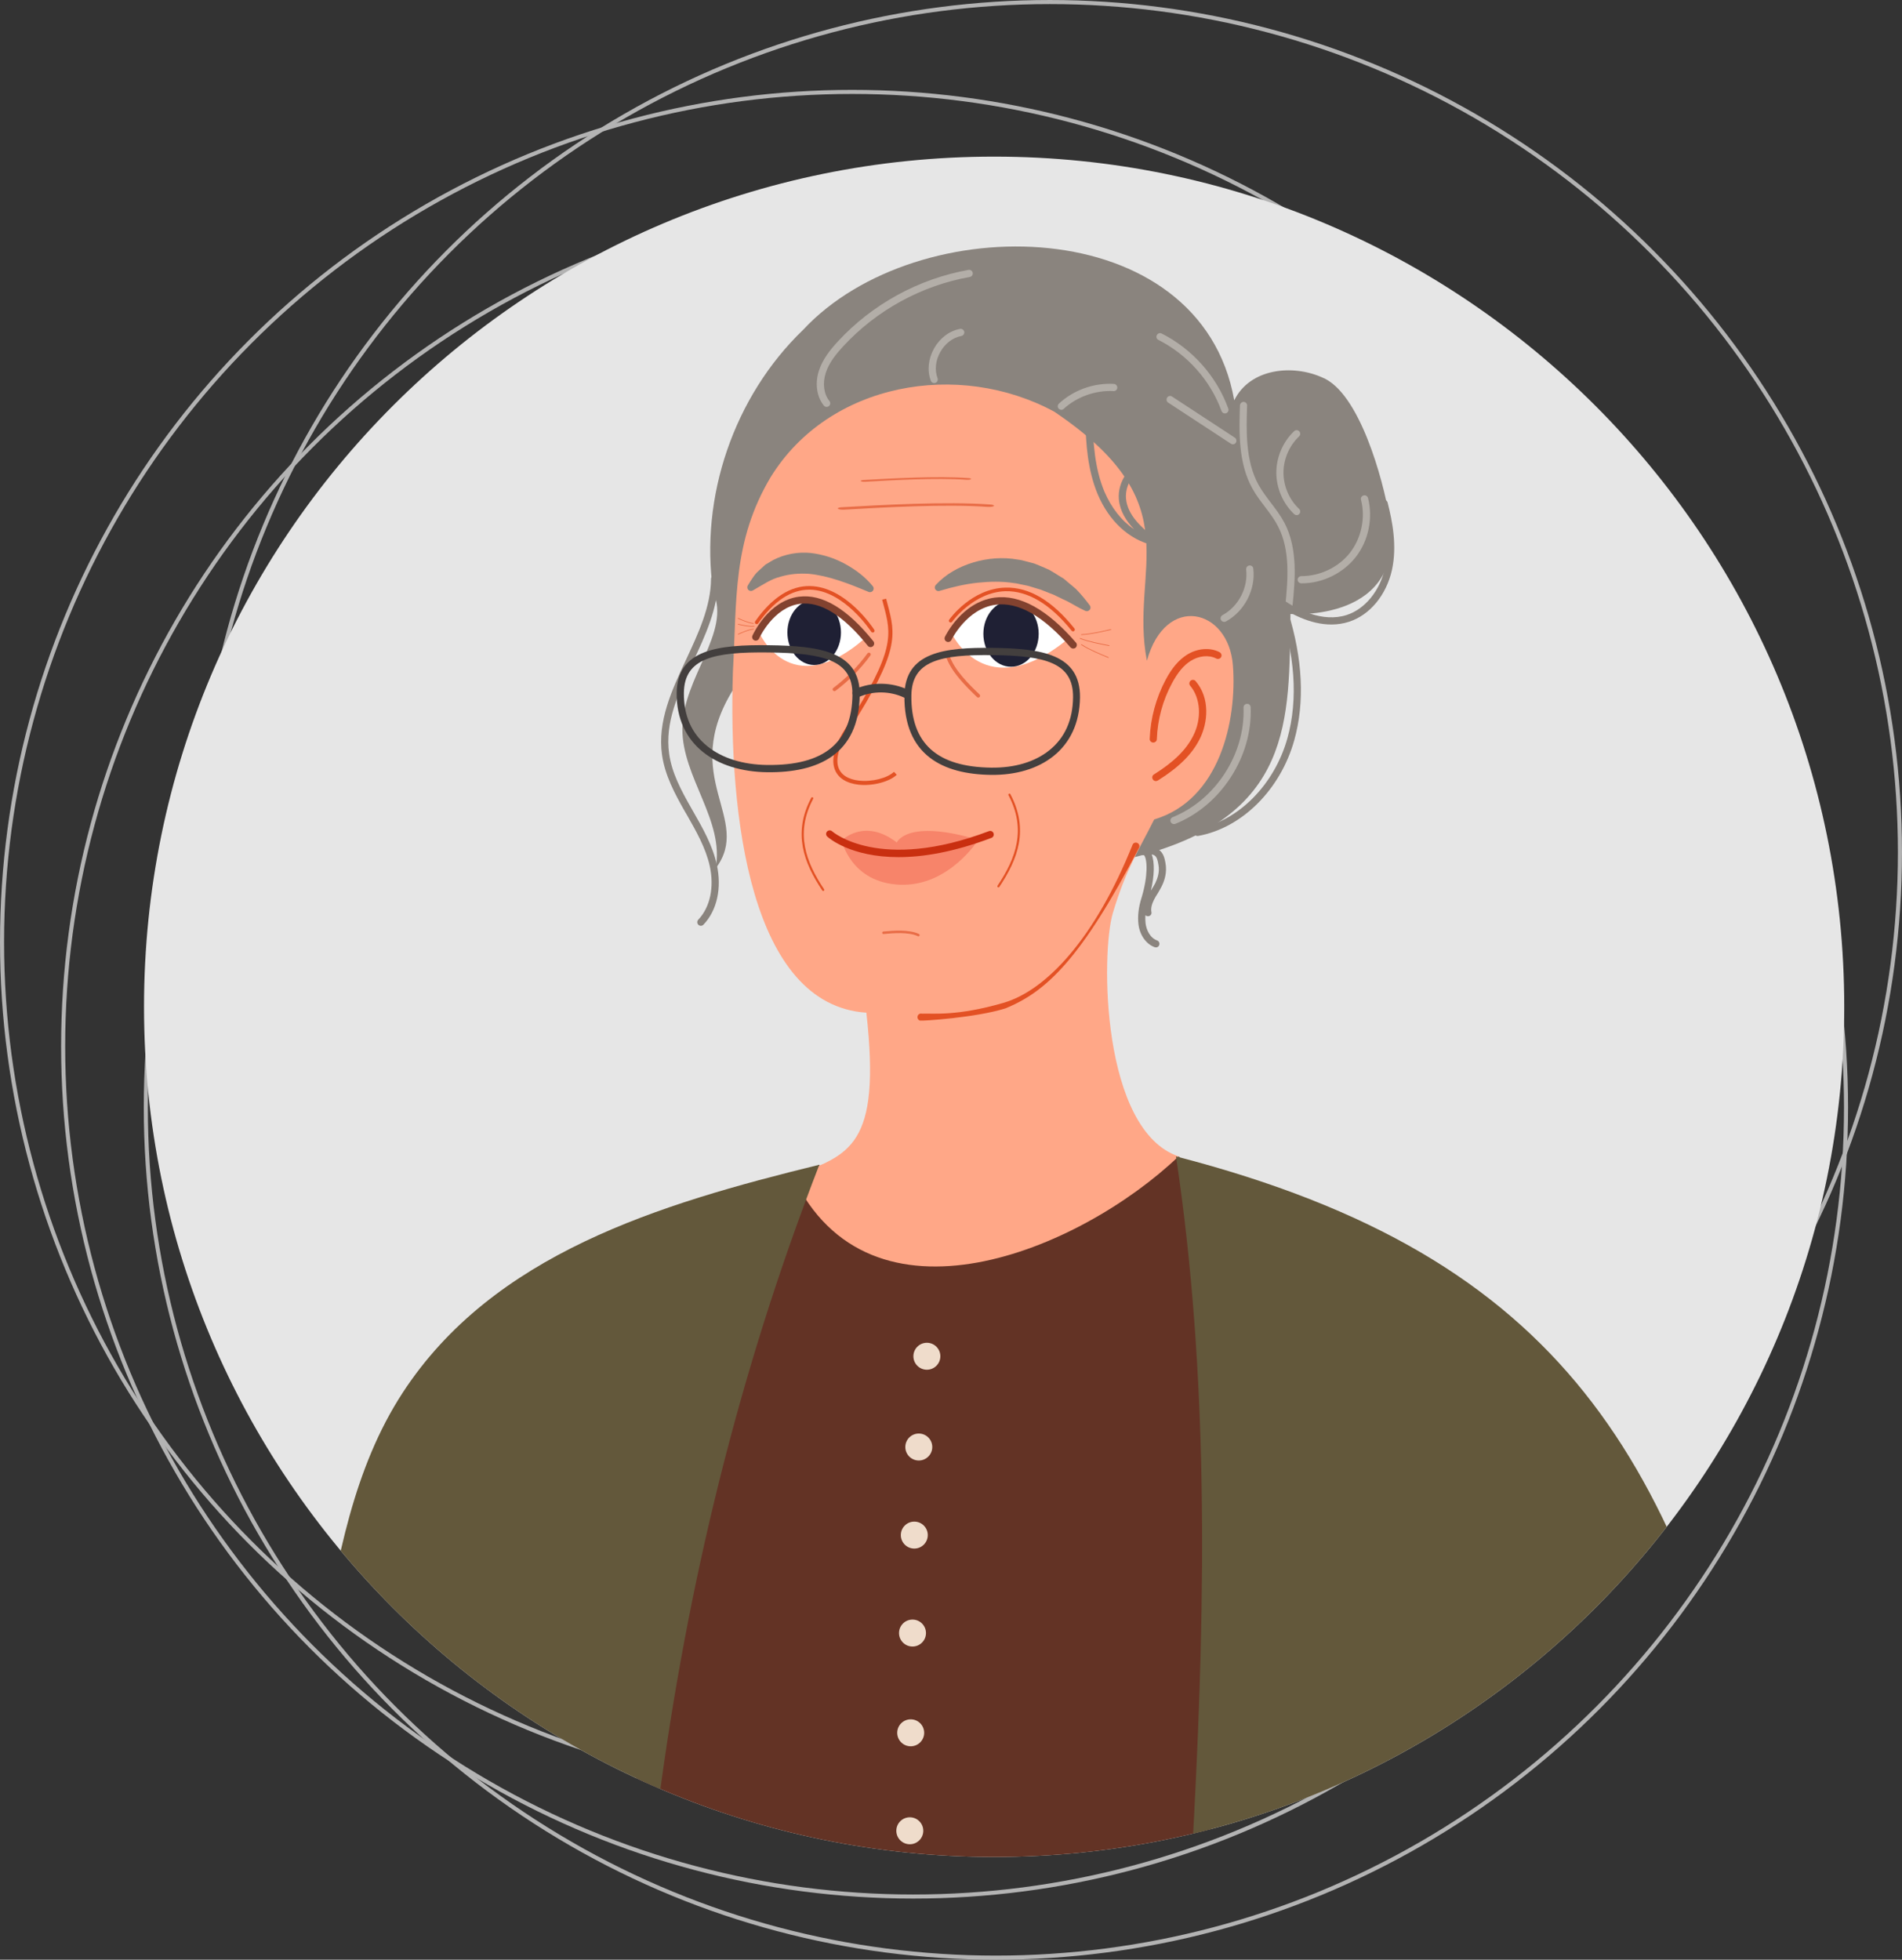 <?xml version="1.0" encoding="UTF-8"?> <!-- Creator: CorelDRAW 2019 (64-Bit) --> <svg xmlns="http://www.w3.org/2000/svg" xmlns:xlink="http://www.w3.org/1999/xlink" xmlns:xodm="http://www.corel.com/coreldraw/odm/2003" xml:space="preserve" width="93.334mm" height="96.156mm" style="shape-rendering:geometricPrecision; text-rendering:geometricPrecision; image-rendering:optimizeQuality; fill-rule:evenodd; clip-rule:evenodd" viewBox="0 0 1779.4 1833.2"><rect x="0" y="0" width="1779.4" height="1833.2" fill="#333333" stroke="none"/> <defs> <style type="text/css"> <![CDATA[ .str2 {stroke:black;stroke-width:3.81;stroke-miterlimit:22.926} .str0 {stroke:#B3B3B3;stroke-width:3.81;stroke-miterlimit:22.926} .str1 {stroke:#E35124;stroke-width:2.02;stroke-linecap:round;stroke-miterlimit:22.926} .fil0 {fill:none} .fil22 {fill:#63583B} .fil1 {fill:#E6E6E6} .fil20 {fill:#EFDCCB} .fil21 {fill:#433F3E;fill-rule:nonzero} .fil13 {fill:#1F2034;fill-rule:nonzero} .fil7 {fill:#452A22;fill-rule:nonzero} .fil6 {fill:#473324;fill-rule:nonzero} .fil2 {fill:#633325;fill-rule:nonzero} .fil17 {fill:#63583B;fill-rule:nonzero} .fil19 {fill:#80422F;fill-rule:nonzero} .fil14 {fill:#82422F;fill-rule:nonzero} .fil8 {fill:#8A847E;fill-rule:nonzero} .fil4 {fill:#8F6D54;fill-rule:nonzero} .fil16 {fill:#B3AEA8;fill-rule:nonzero} .fil5 {fill:#C2A58A;fill-rule:nonzero} .fil18 {fill:#C46E4F;fill-rule:nonzero} .fil11 {fill:#C92F10;fill-rule:nonzero} .fil9 {fill:#E35124;fill-rule:nonzero} .fil15 {fill:#E86C46;fill-rule:nonzero} .fil10 {fill:#F7846A;fill-rule:nonzero} .fil3 {fill:#FFA787;fill-rule:nonzero} .fil12 {fill:white;fill-rule:nonzero} ]]> </style> <clipPath id="id0"> <path d="M930.05 146.51c439.24,0 795.31,356.07 795.31,795.31 0,439.24 -356.07,795.31 -795.31,795.31 -439.24,0 -795.31,-356.07 -795.31,-795.31 0,-439.24 356.07,-795.31 795.31,-795.31z"></path> </clipPath> </defs> <g id="Слой_x0020_1">  <g id="_967134417456"> <circle class="fil0 str0" cx="797.22" cy="881.29" r="795.31"></circle> <circle class="fil0 str0" cx="982.17" cy="797.22" r="795.31"></circle> <circle class="fil0 str0" cx="854.39" cy="978.81" r="795.31"></circle> <circle class="fil0 str0" cx="931.73" cy="1035.98" r="795.31"></circle> </g> <path class="fil1" d="M930.05 146.51c439.24,0 795.31,356.07 795.31,795.31 0,439.24 -356.07,795.31 -795.31,795.31 -439.24,0 -795.31,-356.07 -795.31,-795.31 0,-439.24 356.07,-795.31 795.31,-795.31z"></path> <g style="clip-path:url(#id0)"> <g id="_967134411184"> <path id="1" class="fil2" d="M478.59 5565.85c-233.79,146.02 -42.98,215.96 110.97,111.05 36.79,-25.03 71.95,-81.59 109.02,-106.07 121.87,-51.85 160.75,-80.97 78.76,-208.16l-298.76 203.18z"></path> <path class="fil3" d="M607.45 5202.8c20.65,131.09 -31.54,271.31 -131.15,366.81 70.41,27.52 157.18,5.72 206.28,-51.85 38.81,-45.6 53.4,-107.54 92.48,-150.72 -20.65,-53.74 -26.09,-113.26 -10.16,-162.09 -41.16,-2.62 -82.51,-1.96 -157.44,-2.15z"></path> <path class="fil2" d="M1241.84 5564.44c-23.89,294.25 287.18,219.73 162.03,-39.28l-162.03 39.28z"></path> <path class="fil3" d="M1211.51 5207.5c24.88,119.24 34.16,241.79 28.72,361.91 14.98,10.42 26.49,25.15 39.49,38.07 12.87,12.99 28.6,24.76 46.67,26.64 25.38,2.69 49.39,-15 61.52,-37.4 12.13,-22.33 14.61,-48.56 15.97,-71.56 -50.5,-91.2 -71.92,-198.14 -57.81,-302.79 -38.37,-11.5 -79.47,-13.93 -134.55,-14.87z"></path> <path class="fil4" d="M318.78 3634.22c-5.17,267.31 -10.29,535.99 27.11,800.78 11.43,80.98 26.84,161.95 25.69,243.81 -0.87,59.79 -10.56,119.24 -11.64,179.04 -2.08,115.87 28.25,230.88 38.47,341.19 150.32,16.61 302.93,11.7 469.65,3.43 -7.8,-267.88 3.84,-535.9 15.47,-803.65 5.84,-135.52 11.76,-271 20.31,-403.86 67.26,209.69 34.16,437.22 59.84,656 21.91,188.53 88.01,376.11 93.83,562.27 86.03,-10.42 172.8,5.19 259.45,9.28 86.53,4.1 178.99,-5.38 229,-47.95 -39.74,-481.02 -51.37,-964.33 -41.22,-1448.13 19.43,-471.89 -13.12,-945.89 -80.58,-1408.73 -307.48,-23.38 -616.23,-31.02 -924.6,-22.88l-180.79 1339.4z"></path> <path class="fil5" d="M501.15 5207.22c6.74,-149.09 -12.43,-300.68 -31.18,-448.93 -18.96,-149.45 -38.47,-303.99 -31.81,-455.2 2.49,-56.83 8.75,-114.4 14.8,-170.06 9.01,-82.14 18.28,-167.08 15.46,-250.86 -3.37,-98.97 -23.53,-197.93 -43.12,-293.63 -9.27,-45.21 -18.83,-91.97 -26.49,-138.19 -12.52,-75.41 -20.4,-151.05 -24.61,-226.78l4.98 -36.89c3.53,87.72 11.8,175.32 26.29,262.58 7.6,46.11 17.14,92.8 26.43,137.96 19.57,95.97 39.88,195.21 43.25,294.75 2.82,84.25 -6.46,169.44 -15.47,251.82 -6.05,55.53 -12.38,113.03 -14.87,169.66 -6.59,150.6 12.91,304.81 31.81,453.98 18.81,148.62 38.01,300.53 31.24,450.14l-6.72 -0.33zm198.68 1.86c-5.12,-86.66 -22.24,-174.12 -39.04,-260.05 -17.08,-87.23 -34.77,-177.49 -39.96,-266 -7.8,-132.63 12.52,-266.4 32.22,-395.8 18.16,-119.59 36.92,-243.25 33.5,-365.59 -3.17,-110.36 -24.49,-220.99 -45.07,-327.99 -20.51,-106.47 -41.69,-216.58 -45.06,-326.63 -4.17,-134.2 18.08,-269.11 39.61,-399.58 7.33,-44.55 14.93,-90.63 21.39,-135.97 18.19,-128.24 32.17,-287.88 -5.22,-439.39l6.91 -0.06c37.18,152.14 23.17,311.97 4.97,440.4 -6.46,45.42 -14.06,91.53 -21.39,136.13 -21.53,130.15 -43.72,264.73 -39.55,398.27 3.37,109.53 24.49,219.36 44.93,325.57 20.65,107.26 42.02,218.18 45.2,329.08 3.49,122.93 -15.34,246.93 -33.56,366.78 -19.64,129.07 -39.88,262.51 -32.16,394.41 5.12,88.1 22.74,178.09 39.82,265.12 16.87,86.26 34.05,174.05 39.18,261.15l-6.72 0.17zm171.73 -2916.44c26.02,194.99 2.74,395.29 -19.91,590.04 -15.93,136.45 -32.34,277.53 -31.81,415.63 0.41,99.3 12.51,248.87 23.14,380.85 4.64,57.41 9.02,111.64 11.91,155.47 11.64,176.36 -4.17,310.71 -19.43,440.61 -42.65,362.87 -14.34,574.62 30.11,762.2 0.02,7.96 0.05,15.92 0.1,23.89 -85.72,-371.32 -61.96,-573.74 -36.94,-786.83 15.27,-129.64 31.02,-263.69 19.51,-439.44 -2.88,-43.78 -7.25,-97.99 -11.9,-155.38 -10.71,-132.09 -22.8,-281.81 -23.21,-381.36 -0.53,-138.5 15.94,-279.79 31.81,-416.43 22.67,-194.66 45.94,-394.86 19.82,-589.37l6.81 0.1zm204.44 2918.73c-6.98,-143.67 1.72,-288.67 10.24,-430.49 12.63,-211.78 25.87,-430.84 -13.74,-641.38 -9.53,-50.89 -22.41,-102.21 -34.78,-151.85 -24.14,-96.87 -49.14,-197.04 -51.12,-298.45 -1.61,-85.69 13.37,-171.56 27.85,-254.58 7.8,-45.29 15.97,-92.13 21.41,-138.39 17.83,-153.53 6.56,-312.84 -4.33,-466.89 -12.5,-177.07 -25.29,-358.83 6.54,-532.72l6.79 0.23c-31.96,173.42 -19.12,355.07 -6.64,532.03 10.89,154.35 22.16,313.97 4.21,468.13 -5.32,46.44 -13.49,93.37 -21.42,138.76 -14.36,82.71 -29.21,168.26 -27.6,253.29 1.86,100.65 26.74,200.43 50.88,296.95 12.5,49.74 25.25,101.16 34.91,152.23 39.74,211.39 26.49,430.85 13.74,643.04 -8.49,141.57 -17.2,286.3 -10.23,429.59 -2.23,0.15 -4.46,0.31 -6.7,0.49zm145.75 -2906.79l30.24 1608.71c1.36,67.69 8.05,125.97 14.48,182.3 12.63,109.65 25.62,222.97 0.87,413.78 -26.98,208.76 4.33,423.05 34.66,630.27 3.98,27.27 8.04,54.93 11.99,82.72 -2.28,-0.11 -4.56,-0.24 -6.85,-0.37 -3.88,-27.35 -7.87,-54.56 -11.83,-81.41 -30.33,-207.69 -61.77,-422.44 -34.66,-632.09 24.63,-189.99 11.64,-302.92 -0.87,-412.13 -6.44,-56.5 -13.24,-114.92 -14.48,-182.93l-30.2 -1609.2 6.65 0.35zm236.97 2908.75c-13.7,-72.42 -14.2,-155.38 -1.74,-250.65 8.67,-66.25 6.31,-148.51 3.96,-228 -1.98,-69.48 -3.96,-135.05 0.87,-191.55 18.94,-225.31 23.15,-376.91 -6.56,-579.85 -28.84,-197.54 -46.79,-427.05 38.87,-631.53l6.19 2.61c-84.92,202.96 -67.09,431.32 -38.37,627.94 29.71,203.58 25.5,355.51 6.56,581.36 -4.83,56.16 -2.85,121.53 -0.87,190.81 2.35,79.76 4.7,162.28 -3.96,229.08 -12.35,94.42 -11.85,176.6 1.67,248.25 -2.19,0.53 -4.4,1.03 -6.62,1.52z"></path> <path class="fil6" d="M909.03 3997.16c-1.61,0 -3.03,-1.18 -3.29,-2.83 -51.32,-321.41 -61.47,-636.52 -30.27,-936.58l-88.78 -226.11c-0.68,-1.72 0.2,-3.66 1.88,-4.36 1.74,-0.67 3.7,0.19 4.37,1.91l89.11 226.86c0.2,0.51 0.27,1.05 0.2,1.58 -31.27,299.72 -21.18,614.51 30.13,935.63 0.27,1.84 -1,3.57 -2.82,3.86 -0.2,0.02 -0.33,0.04 -0.53,0.04z"></path> <path class="fil6" d="M881.72 3106.77c-1.41,0 -2.76,-0.93 -3.16,-2.38 -19.24,-63.39 -52.73,-123 -96.85,-172.39 -1.21,-1.39 -1.15,-3.5 0.26,-4.74 1.41,-1.24 3.5,-1.11 4.78,0.26 44.74,50.12 78.69,110.61 98.2,174.92 0.53,1.77 -0.47,3.65 -2.23,4.2 -0.33,0.09 -0.67,0.14 -1,0.14z"></path> <path class="fil6" d="M828.39 2647.25c-1.89,0 -3.37,-1.46 -3.37,-3.29l-6.19 -302.25c-0.06,-1.86 1.41,-3.39 3.29,-3.43 1.55,0 3.37,1.44 3.43,3.29l6.19 302.25c0,1.85 -1.49,3.39 -3.29,3.43 -0.06,0 -0.06,0 -0.06,0z"></path> <path class="fil6" d="M379.12 4361.95c-0.14,0 -0.27,0 -0.41,0 -1.82,-0.2 -3.16,-1.88 -2.96,-3.69 18.43,-171.31 23.41,-345.36 14.79,-517.44 -0.06,-1.87 1.35,-3.44 3.17,-3.53 2.02,-0.2 3.43,1.34 3.57,3.18 8.6,172.42 3.63,346.87 -14.81,518.51 -0.2,1.68 -1.67,2.96 -3.35,2.96z"></path> <path class="fil6" d="M797.99 4869c-0.14,0 -0.27,-0.06 -0.41,-0.06 -1.88,-0.2 -3.17,-1.88 -2.96,-3.76l41.43 -329.63c0.27,-1.88 1.94,-3.17 3.76,-2.96 1.88,0.27 3.16,1.94 2.96,3.76l-41.43 329.69c-0.26,1.68 -1.69,2.96 -3.36,2.96z"></path> <path class="fil6" d="M976.94 4497.82l-0.12 0c-1.86,0 -3.34,-1.55 -3.34,-3.43l3.84 -487.55c0,-1.84 1.36,-3.59 3.34,-3.33 1.86,0.01 3.34,1.53 3.34,3.39l-3.71 487.55c0,1.88 -1.61,3.37 -3.34,3.37z"></path> <path class="fil6" d="M1460.44 4924.36c-1.73,0 -3.22,-1.28 -3.47,-3.03 -11.76,-126.63 -8.17,-254.56 10.89,-380.33 0.25,-1.82 1.98,-3.09 3.84,-2.82 1.86,0.26 3.09,2.02 2.85,3.82 -18.94,125.23 -22.65,252.62 -10.89,378.73 0.25,1.81 -1.11,3.43 -2.97,3.63 -0.12,0 -0.25,0 -0.25,0z"></path> <path class="fil2" d="M766.51 1089.57c-16.75,9.21 -52.33,70.19 -61.75,96.91 -124.56,367.66 -145.88,703.31 -112.72,1104.45 25.68,27.44 62.55,42.26 99.67,47.99 37.2,5.73 74.99,3.18 112.52,0.59 94.63,-6.49 189.28,-12.99 285.34,-32.89 48.05,-410.31 65.17,-824.52 13.74,-1224.87 -83.31,51.09 -312.4,103.35 -336.81,7.81z"></path> <path class="fil7" d="M661.46 2148.51c-2.29,0 -4.58,-0.52 -6.72,-1.58 -6.13,-3.03 -9.36,-9.58 -8.01,-16.28 27.37,-136.55 101.02,-260.36 207.35,-348.61 1.41,-1.19 3.57,-1 4.7,0.43 1.21,1.42 1.02,3.55 -0.39,4.73 -105.19,87.28 -178.03,209.72 -205.06,344.77 -0.95,4.52 1.67,7.58 4.37,8.91 2.75,1.36 6.8,1.56 9.82,-1.92 52.19,-59.59 262.57,-277.37 339.13,-253.91 14.48,4.46 23.27,17.21 25.75,37.9 0.37,1.84 -0.99,3.53 -2.85,3.75 -1.86,0.19 -3.59,-1.06 -3.71,-2.92 -2.35,-18.07 -9.16,-28.65 -21.17,-32.3 -28.35,-8.7 -84.55,21.09 -162.36,86.18 -67.66,56.52 -133.7,124.6 -169.76,165.72 -2.88,3.34 -6.92,5.11 -11.09,5.11z"></path> <path class="fil7" d="M975.33 2323.2c-0.12,0 -0.25,0 -0.37,-0.01 -10.4,-0.85 -21.91,-2.25 -34.04,-3.74 -28.85,-3.5 -61.55,-7.5 -86.56,-4.6 -1.82,0.23 -3.5,-1.12 -3.7,-2.96 -0.2,-1.85 1.08,-3.5 2.96,-3.71 25.82,-3 58.91,1.05 88.05,4.59 12.13,1.49 23.64,2.87 33.92,3.71 1.86,0.16 3.22,1.79 3.09,3.64 -0.12,1.76 -1.61,3.08 -3.34,3.08z"></path> <path class="fil8" d="M686.2 644.6c-51.72,83.12 18.63,121.36 -16.75,167.82 8.75,-44.54 -31.4,-85.44 -31.07,-130.83 0.34,-48.02 45.88,-90.09 28.85,-127.92 -12.85,-88.83 19.51,-183.03 84.21,-245.22 106.8,-114.61 371.8,-110.83 403.24,66.01 14.73,-29.87 54.46,-33.93 82.44,-21.32 34.54,14.06 56.69,94.57 62.88,131.28 16.71,98.32 -92.72,89.95 -92.72,89.95 -1.49,98.58 3.84,190.68 -148.17,228.03l-372.93 -157.8z"></path> <path class="fil3" d="M986.47 385.2c-89.68,-48.6 -210.88,-27.41 -265.48,61.13 -35.86,60.15 -31.55,115.19 -35.32,181.94 -4.37,135.8 16.71,311.93 124.85,319.05 14.05,125.48 -15.83,133 -68.89,152.67 72.03,152.4 268.6,69.78 360.95,-18.22 -72.29,-24.67 -72.79,-190.11 -61.4,-227.91 12.63,-41.9 23.64,-57.26 38.62,-87.31 61.27,-18.15 77.61,-92.47 73.65,-144.12 -4.08,-53.43 -63.13,-67.4 -80.46,-4.37 -16.83,-86.65 43.08,-145.35 -86.53,-232.85z"></path> <path class="fil9" d="M940.46 943.35c-27.45,8.65 -78.01,11.84 -79.71,11.38 -1.78,-0.49 -2.79,-2.35 -2.29,-4.14 0.43,-1.77 2.35,-2.83 4.13,-2.35 10.65,-0.42 32.71,2.5 76.16,-10.11 40.23,-11.67 85.84,-60.63 120.89,-148.12 0.79,-1.62 2.91,-2.29 4.49,-1.41 1.7,0.85 2.33,2.87 1.43,4.53 -53.99,103.82 -86.77,134.7 -125.09,150.22z"></path> <path class="fil9" d="M1078.93 694.63c-0.12,0 -0.12,0 -0.12,0 -1.86,-0.07 -3.34,-1.63 -3.22,-3.48 0.74,-19.25 5.94,-38.39 14.98,-55.35 5.82,-10.94 12.13,-18.29 19.56,-23.1 9.78,-6.29 21.91,-7.32 30.82,-2.61 1.61,0.85 2.35,2.9 1.49,4.53 -0.87,1.66 -2.97,2.28 -4.58,1.41 -6.81,-3.59 -16.34,-2.67 -24.14,2.34 -6.44,4.15 -11.88,10.71 -17.21,20.61 -8.67,16.07 -13.62,34.19 -14.23,52.41 0,1.81 -1.49,3.23 -3.34,3.23z"></path> <path class="fil9" d="M1081.29 730.66c-1.11,0 -2.1,-0.54 -2.72,-1.57 -1.12,-1.57 -0.62,-3.65 0.99,-4.64 18.44,-11.52 30.08,-22.96 36.64,-35.96 8.29,-16.09 7.06,-35.41 -2.72,-46.99 -1.24,-1.41 -0.99,-3.54 0.37,-4.73 1.49,-1.2 3.59,-1.03 4.71,0.39 13.62,15.92 11.64,38.78 3.71,54.39 -7.18,14.14 -19.56,26.4 -39.12,38.61 -0.62,0.35 -1.24,0.51 -1.86,0.51z"></path> <path class="fil9" d="M-1184.1 745.37c-0.87,0 -1.74,-0.35 -2.41,-1.04l-12.11 -12.72c-1.28,-1.35 -1.21,-3.48 0.14,-4.75 1.34,-1.27 3.49,-1.24 4.77,0.12l12.12 12.73c1.27,1.34 1.2,3.48 -0.14,4.75 -0.68,0.62 -1.49,0.92 -2.36,0.92z"></path> <path class="fil10" d="M787.5 786.26c0,0 20.92,-21.7 51.52,1.86 0,0 8.94,-22.59 76.2,-2.47 0,0 -27.5,43.84 -73.38,41.96 -45.94,-1.88 -54.34,-41.34 -54.34,-41.34z"></path> <path class="fil11" d="M840.7 801.81c-45.07,0 -65.52,-18.07 -66.72,-19.21 -1.41,-1.25 -1.49,-3.38 -0.27,-4.74 1.28,-1.37 3.43,-1.46 4.78,-0.22 0.4,0.4 44.32,38.64 146.69,-0.14 1.75,-0.66 3.7,0.22 4.31,1.96 0.67,1.73 -0.2,3.68 -1.96,4.33 -35.58,13.48 -64.29,18.02 -86.82,18.02z"></path> <path class="fil12" d="M889.99 591.94c0,0 31.28,69.5 109.23,5.71 0,0 -28.6,-37.46 -59.52,-35.55 -30.95,1.9 -49.71,29.85 -49.71,29.85z"></path> <path class="fil13" d="M919.99 592.88c0,-17.04 11.56,-30.86 25.87,-30.86 14.36,0 25.87,13.81 25.87,30.86 0,17.03 -11.51,30.85 -25.87,30.85 -14.31,0 -25.87,-13.81 -25.87,-30.85z"></path> <path class="fil14" d="M1004.05 606.7c-0.87,0 -1.86,-0.4 -2.6,-1.16 -25.25,-29.26 -48.77,-42.67 -70.03,-39.82 -26.97,3.59 -41.22,32.64 -41.36,32.94 -0.8,1.68 -2.83,2.38 -4.44,1.57 -1.68,-0.8 -2.41,-2.81 -1.61,-4.48 0.67,-1.33 16,-32.63 46.54,-36.7 23.61,-3.14 49.23,11.02 76.09,42.1 1.24,1.4 0.99,3.53 -0.37,4.74 -0.62,0.56 -1.49,0.82 -2.23,0.82z"></path> <path class="fil12" d="M709.75 590.75c0,0 28.72,68.53 100.28,5.62 0,0 -26.23,-36.94 -54.61,-35.06 -28.45,1.87 -45.66,29.44 -45.66,29.44z"></path> <path class="fil13" d="M736.64 591.67c0,-16.81 11.17,-30.43 25.03,-30.43 13.85,0 25.08,13.62 25.08,30.43 0,16.8 -11.23,30.41 -25.08,30.41 -13.86,0 -25.03,-13.62 -25.03,-30.41z"></path> <path class="fil14" d="M814.47 605.35c-1.01,0 -1.96,-0.43 -2.63,-1.26 -22.94,-28.52 -44.25,-41.72 -63.49,-39.23 -24.89,3.22 -38.07,32.15 -38.2,32.44 -0.82,1.7 -2.76,2.46 -4.44,1.7 -1.75,-0.74 -2.49,-2.74 -1.75,-4.43 0.61,-1.34 14.93,-32.69 43.51,-36.38 21.72,-2.82 45.13,11.21 69.62,41.69 1.14,1.45 0.94,3.57 -0.54,4.73 -0.61,0.5 -1.34,0.74 -2.08,0.74z"></path> <path class="fil8" d="M875.47 547.18c9.48,-10.27 21.72,-17.01 35.04,-21.04 13.24,-3.98 27.7,-5.16 41.54,-2.7 3.47,0.31 6.93,1.5 10.27,2.3l5.08 1.35c1.73,0.57 3.22,1.29 4.83,1.93 3.22,1.31 6.44,2.65 9.53,4.14 3.09,1.72 5.94,3.58 8.79,5.36l4.46 2.71c1.36,1.03 2.6,2.17 3.84,3.24 2.6,2.2 5.32,4.32 7.8,6.57 4.71,4.78 8.91,9.97 12.87,15.25 1.11,1.51 0.87,3.64 -0.74,4.77 -0.99,0.77 -2.35,0.87 -3.47,0.37l-0.37 -0.19c-5.94,-2.71 -11.14,-6.01 -16.59,-8.85 -2.85,-1.24 -5.57,-2.62 -8.17,-3.91 -1.36,-0.67 -2.85,-1.27 -4.09,-2l-4.21 -1.62c-2.72,-1.09 -5.45,-2.09 -8.17,-3.24l-8.29 -2.49c-2.72,-0.97 -5.45,-1.58 -8.29,-2.08 -2.85,-0.43 -5.57,-1.41 -8.42,-1.57 -11.24,-1.83 -22.6,-1.52 -34.16,-0.37 -11.51,1.24 -23.41,3.98 -35.18,7.54l-0.41 0.12c-1.81,0.54 -3.76,-0.47 -4.31,-2.29 -0.33,-1.19 0,-2.44 0.82,-3.29z"></path> <path class="fil8" d="M812.31 553.58c-18.83,-7.93 -37.46,-15.09 -55.63,-16.8 -9.07,-0.59 -17.75,0.14 -26.35,2.64 -8.89,2.14 -16.55,7.53 -25.64,12.71l-0.47 0.25c-1.61,0.94 -3.69,0.37 -4.64,-1.26 -0.59,-1.08 -0.59,-2.38 0,-3.39 1.42,-2.39 2.9,-4.75 4.52,-7.08 1.61,-2.38 3.29,-4.68 5.51,-6.57l6.46 -5.88c2.49,-1.56 5.11,-3.02 7.66,-4.52 10.63,-5.39 23.07,-7.61 34.77,-6.38 11.64,1.34 22.6,4.99 32.36,10.36 9.82,5.4 18.56,11.98 25.69,20.7 1.21,1.46 1.01,3.63 -0.47,4.83 -1,0.83 -2.35,0.98 -3.49,0.51l-0.27 -0.11z"></path> <path class="fil9" d="M1003.8 590.62c-0.37,0 -0.87,-0.22 -1.24,-0.63 -20.18,-25.1 -41.1,-37.41 -61.89,-36.94 -29.82,0.84 -49.74,28.27 -49.93,28.55 -0.53,0.75 -1.61,0.93 -2.35,0.39 -0.74,-0.54 -0.94,-1.6 -0.34,-2.35 0.8,-1.19 21.04,-29.06 52.5,-29.94 22.28,-0.62 43.82,12.22 64.61,38.19 0.62,0.72 0.5,1.77 -0.25,2.36 -0.37,0.25 -0.62,0.37 -1.11,0.37z"></path> <path class="fil9" d="M816.49 591.73c-0.54,0 -1.08,-0.27 -1.41,-0.77 -0.27,-0.38 -25.29,-38.71 -57.24,-39.35 -0.27,0 -0.53,0 -0.8,0 -16.95,0 -33.03,10.61 -47.76,31.55 -0.53,0.77 -1.55,0.94 -2.35,0.41 -0.74,-0.53 -0.94,-1.57 -0.41,-2.34 15.67,-22.26 33.16,-33.42 51.38,-32.99 33.77,0.69 58.98,39.25 60,40.9 0.53,0.78 0.26,1.82 -0.47,2.33 -0.27,0.17 -0.61,0.26 -0.94,0.26z"></path> <path class="fil15" d="M780.64 646.57c-0.55,0 -1.01,-0.24 -1.35,-0.68 -0.61,-0.73 -0.47,-1.8 0.34,-2.35 12.18,-9.16 22.94,-20.04 31.95,-32.33 0.54,-0.75 1.61,-0.9 2.35,-0.36 0.74,0.56 0.94,1.6 0.35,2.35 -9.22,12.55 -20.19,23.67 -32.63,33.03 -0.33,0.22 -0.67,0.35 -1,0.35z"></path> <path class="fil15" d="M915.22 652.57c-0.41,0 -0.8,-0.16 -1.15,-0.47 -9.41,-9.06 -25.15,-24.25 -29.25,-38.83 -0.27,-0.89 0.27,-1.82 1.14,-2.08 0.94,-0.25 1.82,0.28 2.09,1.16 3.83,13.72 19.16,28.5 28.38,37.32 0.67,0.66 0.67,1.71 0,2.38 -0.33,0.35 -0.74,0.52 -1.21,0.52z"></path> <path class="fil16" d="M1205.82 570.09c0,0 -0.25,0 -0.37,-0.01 -1.73,-0.18 -3.09,-1.82 -2.97,-3.68 2.23,-23 5.08,-51.64 -7.06,-74.47 -3.22,-6.21 -7.43,-11.77 -11.88,-17.65 -4.09,-5.41 -8.42,-11 -11.76,-17.12 -13.62,-24.21 -12.5,-54.02 -11.76,-77.97 0.12,-1.86 1.73,-3.28 3.47,-3.24 1.86,0.06 3.34,1.61 3.22,3.47 -0.74,23.12 -1.73,51.89 10.89,74.47 3.22,5.71 7.3,11.1 11.27,16.33 4.46,5.84 9.04,11.88 12.63,18.58 13,24.62 10.03,54.38 7.67,78.27 -0.12,1.75 -1.61,3.03 -3.34,3.03z"></path> <path class="fil16" d="M1217.95 545.67c-0.12,0 -0.37,0 -0.5,0 -1.98,-0.02 -3.47,-1.55 -3.47,-3.4 0,-1.86 1.61,-3.29 3.47,-3.33 17.33,0.07 34.91,-8.22 45.55,-21.92 10.65,-13.69 14.61,-32.66 10.27,-49.49 -0.5,-1.79 0.62,-3.64 2.48,-4.1 1.73,-0.48 3.59,0.62 4.08,2.41 4.83,18.82 0.5,40.01 -11.51,55.32 -11.88,15.15 -31.07,24.51 -50.38,24.51z"></path> <path class="fil16" d="M1213.12 481.86c-0.87,0 -1.73,-0.3 -2.35,-0.9 -10.52,-9.89 -16.71,-24.41 -16.71,-38.83 0,-14.43 6.19,-28.94 16.71,-38.82 1.36,-1.26 3.47,-1.21 4.7,0.15 1.36,1.36 1.24,3.49 -0.12,4.77 -9.16,8.62 -14.61,21.3 -14.61,33.91 0,12.61 5.45,25.29 14.61,33.93 1.36,1.26 1.49,3.39 0.12,4.75 -0.62,0.71 -1.49,1.05 -2.35,1.05z"></path> <path class="fil16" d="M1145.28 581.77c-1.11,0 -2.35,-0.63 -2.97,-1.75 -0.87,-1.65 -0.25,-3.69 1.36,-4.58 15.1,-8.17 24.14,-25.75 22.16,-42.76 -0.12,-1.83 1.12,-3.5 2.97,-3.71 1.86,-0.25 3.59,1.1 3.71,2.95 2.35,19.66 -8.29,39.98 -25.62,49.44 -0.5,0.27 -1.11,0.41 -1.61,0.41z"></path> <path class="fil16" d="M1098.37 770.91c-1.36,0 -2.6,-0.79 -3.22,-2.12 -0.62,-1.71 0.25,-3.68 1.98,-4.37 40.11,-16.15 67.96,-59.27 66.23,-102.51 -0.12,-1.86 1.36,-3.43 3.22,-3.5 1.86,-0.18 3.47,1.36 3.47,3.22 1.86,46 -27.73,91.85 -70.44,109.03 -0.49,0.16 -0.87,0.25 -1.24,0.25z"></path> <path class="fil16" d="M1146.03 386.74c-1.49,0 -2.72,-0.84 -3.22,-2.22 -10.4,-28.61 -31.94,-52.86 -59.05,-66.53 -1.73,-0.84 -2.35,-2.86 -1.49,-4.52 0.87,-1.67 2.85,-2.33 4.46,-1.5 28.72,14.45 51.49,40.06 62.39,70.26 0.62,1.76 -0.25,3.68 -1.98,4.31 -0.37,0.14 -0.87,0.2 -1.11,0.2z"></path> <path class="fil16" d="M1153.45 415.63c-0.74,0 -1.24,-0.17 -1.86,-0.54l-58.8 -38.52c-1.49,-1.02 -1.86,-3.09 -0.87,-4.66 0.99,-1.56 3.09,-1.98 4.58,-0.96l58.8 38.52c1.49,1.01 1.86,3.11 0.87,4.65 -0.62,0.99 -1.61,1.51 -2.72,1.51z"></path> <path class="fil16" d="M773.37 380.65c-1.02,0 -1.94,-0.42 -2.63,-1.25 -6.72,-8.28 -8.47,-20.83 -4.57,-32.73 3.57,-10.96 10.89,-19.84 17.55,-27.11 32.21,-34.93 75.66,-58.76 122.4,-67.09 1.82,-0.33 3.57,0.88 3.91,2.71 0.33,1.83 -0.88,3.58 -2.7,3.9 -45.33,8.08 -87.43,31.18 -118.64,65.05 -6.19,6.72 -12.99,14.9 -16.14,24.62 -3.17,9.77 -1.88,19.89 3.43,26.43 1.14,1.45 0.94,3.57 -0.54,4.73 -0.59,0.51 -1.34,0.74 -2.08,0.74z"></path> <path class="fil16" d="M873.99 358.38c-1.41,0 -2.69,-0.83 -3.16,-2.19 -3.57,-9.49 -2.43,-20.51 3.02,-30.23 5.45,-9.73 14.33,-16.4 24.29,-18.29 1.75,-0.35 3.57,0.84 3.96,2.67 0.35,1.82 -0.87,3.58 -2.69,3.94 -8,1.52 -15.2,6.98 -19.71,14.98 -4.51,8 -5.45,16.96 -2.55,24.58 0.59,1.74 -0.27,3.68 -2.02,4.33 -0.41,0.14 -0.82,0.21 -1.15,0.21z"></path> <path class="fil16" d="M992.9 383.36c-0.87,0 -1.73,-0.36 -2.47,-1.09 -1.24,-1.36 -1.12,-3.49 0.25,-4.75 13.86,-12.76 32.68,-19.43 51.37,-18.4 1.86,0.11 3.22,1.7 3.22,3.55 -0.12,1.86 -1.49,3.32 -3.59,3.17 -16.71,-0.9 -34.16,5.26 -46.54,16.62 -0.5,0.59 -1.36,0.89 -2.23,0.89z"></path> <path class="fil8" d="M655.66 866.04c-0.79,0 -1.67,-0.31 -2.28,-0.93 -1.35,-1.28 -1.41,-3.42 -0.14,-4.75 11.1,-11.65 15.13,-30.43 10.76,-50.22 -3.76,-17.05 -12.84,-32.82 -21.51,-48.07l-1.49 -2.51c-9.88,-17.32 -18.96,-34.42 -21.65,-53.46 -4.44,-31.41 9.27,-60.79 22.59,-89.21 11.3,-24.26 23.07,-49.35 23.27,-75.42 0,-1.86 1.55,-3.34 3.37,-3.34l0.06 0c1.82,0.02 3.31,1.53 3.31,3.39 -0.21,27.54 -12.24,53.3 -23.95,78.23 -13.44,28.79 -26.16,55.99 -21.98,85.41 2.48,17.85 11.29,34.34 20.85,51.06l1.41 2.51c9.01,15.68 18.29,31.9 22.27,49.95 4.9,21.98 0.26,43.04 -12.45,56.32 -0.67,0.69 -1.55,1.04 -2.43,1.04z"></path> <path class="fil8" d="M1077.45 799.27c2.85,7.16 2.6,19.77 -0.74,33.95 0.25,-0.36 0.37,-0.72 0.62,-1.08 1.24,-1.96 2.35,-3.9 3.47,-5.95 1.98,-4.16 4.33,-10.52 2.97,-17.22 -0.62,-3.83 -1.36,-7.16 -3.59,-8.7 -0.74,-0.47 -1.61,-0.82 -2.72,-1zm3.96 87c-0.37,0 -0.74,-0.06 -1.11,-0.2 -8.05,-2.87 -13.99,-11.29 -15.23,-21.45 -0.87,-7.56 0,-15.77 2.97,-25.09 6.19,-20.49 5.32,-36.17 2.23,-39.61 -1.73,0.37 -3.84,-0.97 -4.21,-2.79 -0.37,-1.82 0.62,-3.74 2.47,-4.09 6.69,-1.34 11.76,-0.79 15.35,1.65 4.7,3.12 5.69,8.52 6.44,12.44 1.73,9.12 -0.99,17 -3.59,22.1 -1.11,2.2 -2.35,4.32 -3.59,6.44 -1.24,1.93 -2.48,3.86 -3.47,5.89 -2.23,4.41 -3.09,8.29 -2.48,11.56 0.5,1.83 -0.74,3.59 -2.6,3.94 -1.11,0.21 -2.23,-0.17 -2.97,-0.95 -0.25,2.69 -0.12,5.25 0.12,7.71 0.74,5.82 3.96,13.47 10.77,15.92 1.73,0.62 2.6,2.55 1.98,4.3 -0.37,1.39 -1.73,2.24 -3.09,2.24z"></path> <path class="fil8" d="M1120.28 782.03c-1.61,0 -2.97,-1.14 -3.34,-2.76 -0.25,-1.83 0.87,-3.58 2.72,-3.91 38.5,-6.88 72.54,-40.97 84.79,-84.82 10.15,-36.52 7.18,-78.7 -8.79,-125.38 -0.5,-1.37 0,-2.88 1.11,-3.77 1.12,-0.88 2.72,-0.9 3.96,-0.09 12.25,8.41 36.27,21.43 59.29,13.96 16.96,-5.51 30.95,-22.58 35.53,-43.49 4.83,-21.27 0.37,-43.26 -3.96,-60.05 -0.37,-1.79 0.62,-3.64 2.35,-4.1 1.86,-0.46 3.71,0.62 4.21,2.43 4.46,17.5 9.03,40.5 4.08,63.17 -5.32,23.56 -20.67,42.11 -40.23,48.44 -21.29,6.88 -42.83,-1.51 -57.07,-9.78 13.86,44.48 15.84,84.98 5.94,120.48 -12.87,46.26 -49.02,82.29 -89.99,89.62 -0.25,0.04 -0.37,0.05 -0.62,0.05z"></path> <path class="fil8" d="M1079.43 510.11c-0.25,0 -0.5,-0.02 -0.74,-0.09 -22.28,-5.08 -41.1,-22.47 -51.74,-47.69 -9.53,-22.75 -11.14,-47.84 -11.51,-69.38 0,-1.86 1.49,-3.39 3.34,-3.43 1.73,-0.06 3.47,1.46 3.47,3.32 0.37,20.91 1.86,45.2 10.89,66.89 6.56,15.36 16.22,27.55 27.85,35.37 -7.55,-7.93 -13.25,-17.11 -14.24,-27.94 -1.49,-16.7 10.4,-33.69 26.61,-37.9 1.73,-0.49 3.71,0.61 4.08,2.41 0.5,1.8 -0.62,3.63 -2.35,4.1 -13.25,3.4 -22.9,17.21 -21.66,30.77 1.49,15.39 14.36,27.13 28.1,37.53 1.24,0.95 1.61,2.66 0.99,4.1 -0.62,1.2 -1.73,1.94 -3.09,1.94z"></path> <path class="fil3" d="M344.01 2675.92l-140.37 -27.83c-8.34,80.68 -62.47,155.03 -53.4,235.64 15.07,60.75 40.16,143.48 98.81,175.91 11.5,6.34 25.55,-1.98 25.9,-15.08 1.34,-49.82 -8.28,-95.53 -6.73,-144.61 1.21,-36.52 41.16,-16.96 35.18,59.28l40.63 -283.32z"></path> <path class="fil9" d="M252.8 3054.31c-1.47,0 -2.82,-0.92 -3.23,-2.36 -18.69,-60.22 -27.91,-122.75 -27.31,-185.83 0,-1.87 1.55,-3.11 3.43,-3.33 1.82,0.01 3.3,1.53 3.3,3.39 -0.61,62.38 8.47,124.21 26.96,183.77 0.61,1.77 -0.39,3.66 -2.22,4.21 -0.33,0.11 -0.67,0.15 -0.94,0.15z"></path> <path class="fil9" d="M213.25 3024.59c-1.41,0 -2.75,-0.9 -3.23,-2.33 -16.54,-51.02 -24.47,-104.1 -23.53,-157.74 0,-1.87 1.82,-3.27 3.37,-3.32 1.88,0.04 3.35,1.57 3.35,3.43 -0.94,52.89 6.86,105.23 23.21,155.55 0.59,1.77 -0.41,3.68 -2.15,4.25 -0.35,0.11 -0.68,0.16 -1.02,0.16z"></path> <path class="fil9" d="M170.88 2934.64c-1.41,0 -2.76,-0.93 -3.23,-2.38 -6.31,-20.73 -9.01,-42.23 -7.93,-63.93 0.07,-1.84 1.76,-3.42 3.57,-3.19 1.82,0.09 3.23,1.67 3.17,3.52 -1.02,20.92 1.55,41.67 7.66,61.64 0.53,1.77 -0.47,3.65 -2.22,4.2 -0.35,0.1 -0.68,0.15 -1.02,0.15z"></path> <path class="fil17" d="M766.51 1089.57c-150.46,36.89 -305.08,83.51 -389.75,213.21 -46.07,70.6 -61.27,156.32 -75.47,239.41 -44.72,261.63 -89.31,523.64 -112.38,788.06 -11.17,127.58 -17.22,155.1 -7.87,282.84 5.6,75.26 30.95,87.14 112.46,114.46 -5.04,167.65 -13.46,513.54 -18.49,681.19 -1.68,57.68 -2.9,118.05 22.73,169.8 25.56,51.73 87.23,90.54 141.31,70.37 33.02,-12.3 56.02,-43.67 66.72,-77.22 10.62,-33.55 10.7,-69.44 9.95,-104.65 -4.17,-196.62 -30.81,-393.96 -7.66,-589.28 23.2,-196.14 96.3,-388.34 87.02,-581.44 -21.32,-407.14 20.39,-818.02 171.44,-1206.75z"></path> <path class="fil17" d="M1100.23 1081.76c364.8,94.34 470.01,284.3 550.47,630.33 26.36,84.37 54.59,151.12 84.17,234.44 29.58,83.33 62.76,247.21 23.02,322.25 -45.31,85.33 -113.39,168.24 -203.38,210.19 5.57,269.99 35.4,539.47 89.13,804.12 34.04,144.72 62.76,342.75 -81.95,435.07 -112.4,59.88 -286.31,24.61 -388.44,-47.66 -53.72,-49.38 -65.48,-128.46 -71.8,-201.09 -27.6,-384.38 -24.88,-770.23 -13.49,-1153.35 0.37,-411.3 73.41,-825.48 12.25,-1234.3z"></path> <path class="fil4" d="M295.18 2734.06c-1.88,0 -3.37,-1.5 -3.37,-3.35 0,-112.01 16.35,-212.18 32.22,-309.06 13.18,-80.7 25.62,-156.92 26.77,-231.55 0.93,-59.35 4.3,-117.66 7.52,-174.04 2.28,-41.08 4.78,-83.59 6.25,-126.57 1.08,-30.17 4.04,-61.2 6.86,-91.2 8.14,-85.39 16.49,-173.67 -17.55,-251.7 -0.74,-1.71 0,-3.69 1.76,-4.43 1.67,-0.73 3.63,0.04 4.37,1.73 34.77,79.63 26.29,168.81 18.16,255.04 -2.9,29.92 -5.79,60.84 -6.86,90.81 -1.55,43.05 -3.97,85.58 -6.33,126.72 -3.16,56.32 -6.52,114.55 -7.48,173.77 -1.14,75.11 -13.64,151.59 -26.9,232.53 -15.73,96.6 -32.07,196.5 -32.07,307.97 0,1.86 -1.49,3.35 -3.37,3.35z"></path> <path class="fil4" d="M198.66 2273.22c-0.33,0 -0.67,-0.04 -1,-0.16 -1.76,-0.58 -2.76,-2.48 -2.15,-4.25 21.32,-65.12 40.69,-131.78 57.5,-198.13 0.41,-1.79 2.22,-2.88 4.03,-2.44 1.82,0.47 2.9,2.29 2.49,4.1 -16.88,66.5 -36.24,133.31 -57.63,198.56 -0.47,1.42 -1.82,2.31 -3.23,2.31z"></path> <path class="fil4" d="M1407.22 1808.88c0,0 -0.12,0 -0.12,0 -1.86,-0.06 -3.34,-1.62 -3.22,-3.48l6.44 -205.95c0.12,-1.84 1.49,-3.39 3.47,-3.25 1.86,0.06 3.34,1.61 3.34,3.47l-6.56 205.95c-0.12,1.83 -1.49,3.27 -3.34,3.27z"></path> <path class="fil4" d="M1540.53 2215.24c-0.74,0 -1.61,-0.29 -2.23,-0.85 -20.05,-17.78 -40.48,-35.02 -60.16,-51.69 -15.35,-13.01 -31.32,-26.45 -46.91,-40.1 -2.48,-2.1 -2.97,-5.5 -1.36,-8.24 1.73,-2.76 4.95,-3.87 7.92,-2.71 22.78,8.75 45.8,17.22 68.2,25.4 27.73,10.19 56.57,20.73 84.92,31.94 15.84,6.28 30.33,7.56 38.75,3.47 4.33,-2.13 7.18,-5.61 8.67,-10.66 3.09,-10.32 -2.6,-21.95 -13.12,-27.02 -56.32,-27.31 -119.45,-38.71 -182.21,-32.95 -4.46,0.41 -8.91,-1 -12.38,-3.99 -3.47,-3 -5.57,-7.34 -5.82,-11.93 -2.1,-38.67 -5.08,-77.81 -8.29,-119.24 -3.47,-46.57 -7.18,-94.72 -9.41,-141.82 -2.23,-47.26 14.36,-93.44 30.2,-138.11 3.09,-8.39 6.07,-16.75 8.91,-25.08 0.5,-1.76 2.48,-2.69 4.21,-2.09 1.73,0.61 2.72,2.51 2.1,4.27 -2.85,8.35 -5.82,16.74 -8.79,25.18 -15.72,44.04 -32.06,89.58 -29.95,135.52 2.23,47 5.94,95.09 9.53,141.6 3.09,41.49 6.19,80.67 8.17,119.42 0.12,2.82 1.36,5.37 3.47,7.2 2.1,1.77 4.7,2.65 7.43,2.38 64.12,-5.85 128.37,5.76 185.8,33.6 13.37,6.49 20.55,21.53 16.59,34.98 -1.98,6.86 -6.19,11.83 -12.13,14.79 -14.61,7.09 -35.77,0.09 -44.19,-3.25 -28.35,-11.18 -57.07,-21.69 -84.79,-31.87 -22.28,-8.18 -45.43,-16.66 -68.21,-25.44 15.84,13.21 31.69,26.65 47.04,39.65 19.81,16.69 40.23,33.95 60.28,51.79 1.49,1.22 1.61,3.35 0.25,4.74 -0.5,0.75 -1.49,1.14 -2.48,1.14z"></path> <path class="fil4" d="M1273.28 2351.75c-1.49,0 -2.85,-0.92 -3.22,-2.35 -7.55,-23.96 5.69,-48.26 20.55,-63.01 11.51,-11.44 25.38,-19.99 38.87,-28.27 5.2,-3.24 10.52,-6.47 15.6,-9.88 22.53,-14.97 35.9,-30.41 40.85,-47.2 1.98,-7.1 2.6,-14.43 3.22,-22.21 0.37,-3.57 0.62,-7.13 1.11,-10.68 1.86,-14.84 6.44,-25.46 13.86,-32.48 9.04,-8.44 25.75,-11.12 35.16,-1.44 1.24,1.34 1.24,3.47 -0.12,4.75 -1.24,1.3 -3.34,1.28 -4.7,-0.05 -6.56,-6.71 -18.94,-4.64 -25.75,1.65 -6.31,5.89 -10.15,15.19 -11.76,28.41 -0.5,3.45 -0.74,6.92 -0.99,10.4 -0.74,7.76 -1.36,15.78 -3.59,23.53 -5.45,18.38 -19.68,35.03 -43.57,50.91 -5.2,3.45 -10.52,6.74 -15.84,10.01 -13.12,8.08 -26.74,16.44 -37.63,27.31 -13.49,13.36 -25.5,35.14 -18.82,56.22 0.5,1.77 -0.5,3.66 -2.23,4.22 -0.37,0.1 -0.74,0.15 -0.99,0.15z"></path> <path class="fil4" d="M1750.35 2014.71c-1.11,0 -2.23,-0.56 -2.85,-1.56 -34.78,-55.16 -63.38,-114.35 -84.92,-175.93 -0.62,-1.76 0.37,-3.68 2.1,-4.28 1.73,-0.62 3.59,0.31 4.21,2.07 21.42,61.09 49.76,119.81 84.3,174.54 0.99,1.57 0.5,3.65 -0.99,4.64 -0.62,0.35 -1.24,0.52 -1.86,0.52z"></path> <path class="fil4" d="M1232.06 2279.29c0,0 -0.25,0 -0.37,-0.01 -1.73,-0.17 -3.09,-1.82 -2.97,-3.66l14.24 -149.74c0.12,-1.84 1.98,-3.24 3.59,-3.02 1.86,0.17 3.22,1.82 3.09,3.66l-14.24 149.73c-0.12,1.75 -1.61,3.05 -3.34,3.05z"></path> <path class="fil4" d="M1242.7 3478.82c-1.61,0 -3.09,-1.16 -3.34,-2.82l-61.52 -383.24c-0.37,-1.83 0.87,-3.57 2.72,-3.85 1.86,-0.26 3.59,0.94 3.84,2.79l61.65 383.24c0.25,1.83 -0.99,3.57 -2.72,3.85 -0.25,0.02 -0.37,0.04 -0.62,0.04z"></path> <path class="fil4" d="M418.86 2983.85c-0.14,0 -0.33,-0.01 -0.47,-0.04 -1.82,-0.27 -3.1,-1.99 -2.82,-3.83l57.7 -383.09c0.27,-1.86 2.03,-3.11 3.84,-2.83 1.82,0.28 3.09,1.99 2.83,3.82l-57.72 383.1c-0.26,1.66 -1.67,2.86 -3.36,2.86z"></path> <path class="fil4" d="M1458.21 2504.87c-15.35,0 -30.57,-1.41 -45.55,-4.27 -20.92,-3.96 -47.41,-13.57 -55.95,-36.81 -0.62,-1.74 0.37,-3.68 2.1,-4.31 1.73,-0.62 3.71,0.26 4.21,2.02 7.43,20.26 31.69,28.85 50.88,32.49 46.42,8.84 95.81,3.47 139.26,-15.14 1.86,-0.74 3.71,0.06 4.46,1.76 0.74,1.72 0,3.69 -1.73,4.42 -30.7,13.11 -64.24,19.84 -97.67,19.84z"></path> <path class="fil18" d="M1609.48 2641.77c-111.41,35.22 -224.92,64 -339.67,86.15 17.83,91.29 35.77,182.58 53.72,273.88 7.3,37.11 14.98,75.21 35.4,107.01 37.63,58.48 115.74,84.21 183.45,68.14 67.59,-16.08 123.17,-69.02 151.76,-132.45 28.47,-63.43 31.94,-136.09 19.8,-204.57 -12.13,-68.47 -39.24,-133.41 -104.47,-198.17z"></path> <path class="fil19" d="M1510.95 2967.64c-84.18,0 -184.19,-69.68 -236.68,-221.17 -0.62,-1.76 0.25,-3.68 2.1,-4.28 1.73,-0.59 3.59,0.32 4.21,2.08 61.03,176.02 186.67,239.39 273.81,209.62 67.71,-23.15 126.39,-111.08 68.58,-282.79 -0.5,-1.76 0.37,-3.66 2.1,-4.26 1.73,-0.58 3.71,0.36 4.33,2.12 25.25,75.37 30.2,143.17 14.11,196.04 -14.48,47.21 -45.43,81.04 -87.02,95.25 -14.36,4.89 -29.71,7.39 -45.55,7.39z"></path> <path class="fil3" d="M1286.77 2348.19c-63.63,41.36 -80.96,-34.15 -136.29,-50.96 -51,2.69 -158.44,15.89 -113.26,75.2 -6.56,18.27 4.21,40.84 23.02,46.74 -2.47,16.74 10.27,34.32 26.24,40.08 9.78,15.74 20.18,30.77 38.75,24.12 4.08,-1.44 4.46,-8.47 2.35,-12.18 -9.03,-15.89 9.04,-22.99 41.22,6.22 55.83,54.38 129.61,57.03 198.06,-37.66 -11.27,-33.58 -42.21,-65.18 -80.09,-91.56z"></path> <path class="fil9" d="M1038.09 2377.89c-1.73,0 -3.34,-1.42 -3.34,-3.23 -0.25,-7.51 4.21,-15.16 11.88,-19.98 6.31,-4.09 13.86,-5.77 20.55,-7.27l53.35 -11.97c1.86,-0.42 3.59,0.73 3.96,2.54 0.5,1.82 -0.74,3.61 -2.47,4.02l-53.35 11.97c-6.44,1.44 -13.12,2.92 -18.57,6.38 -5.45,3.49 -8.79,9 -8.67,14.05 0.12,1.86 -1.36,3.42 -3.22,3.49 0,0 0,0 -0.12,0z"></path> <path class="fil9" d="M1058.88 2423.83c-1.73,0 -3.34,-1.49 -3.34,-3.33 -0.12,-9.4 0.37,-19.16 6.68,-26.08 4.95,-5.39 12.13,-7.38 17.95,-8.98l57.68 -15.97c1.86,-0.48 3.71,0.56 4.21,2.34 0.5,1.79 -0.5,3.65 -2.35,4.15l-57.68 15.97c-6.31,1.74 -11.51,3.37 -14.86,7.04 -4.7,5.1 -4.95,13.06 -4.83,21.45 0,1.86 -1.49,3.38 -3.34,3.4 -0.12,0 -0.12,0 -0.12,0z"></path> <path class="fil9" d="M1087.48 2461.73c-1.61,0 -2.97,-1.07 -3.34,-2.63 -0.99,-4.63 -2.1,-9.4 -1.86,-14.41 0.25,-6.03 2.35,-11.25 6.06,-14.71 3.34,-3.09 7.55,-4.58 11.02,-5.77l50.01 -17.28c1.73,-0.61 3.71,0.32 4.33,2.08 0.62,1.76 -0.37,3.66 -2.1,4.27l-50.01 17.28c-3.22,1.09 -6.44,2.22 -8.67,4.32 -3.22,3.02 -3.84,7.6 -3.96,10.06 -0.12,4.13 0.74,8.28 1.73,12.68 0.49,1.82 -0.62,3.61 -2.48,4.02 -0.25,0.05 -0.62,0.07 -0.74,0.07z"></path> <circle class="fil20" cx="867.13" cy="1268.71" r="12.61"></circle> <circle class="fil20" cx="859.57" cy="1353.62" r="12.61"></circle> <circle class="fil20" cx="855.36" cy="1436.01" r="12.61"></circle> <circle class="fil20" cx="853.68" cy="1527.65" r="12.61"></circle> <circle class="fil20" cx="852" cy="1620.97" r="12.61"></circle> <circle class="fil20" cx="851.16" cy="1712.61" r="12.61"></circle> <path class="fil9" d="M829.01 560.03l1.33 5.11c7.57,28.69 11.51,43.63 -35.42,117.02 -10.2,15.69 -12.83,26.81 -10.96,34.38 1.04,4.2 3.53,7.32 6.87,9.52 3.48,2.28 7.9,3.61 12.66,4.15 12.36,1.42 26.7,-2.34 32.86,-8.2l2.62 2.76c-6.87,6.53 -22.55,10.76 -35.92,9.23 -5.32,-0.61 -10.31,-2.12 -14.31,-4.75 -4.13,-2.71 -7.19,-6.57 -8.48,-11.8 -2.11,-8.52 0.62,-20.66 11.46,-37.34 46.02,-71.97 42.23,-86.36 34.93,-114l-1.35 -5.14 3.69 -0.94z"></path> <path class="fil15" d="M784.55 474.99c0.63,-0.24 1.63,-0.41 2.92,-0.49 36.43,-2.09 97.47,-5.58 139.03,-2.55 2.58,0.17 3.98,0.83 3.27,1.43 -0.86,0.64 -3.5,0.95 -6.04,0.78 -39.05,-2.86 -98.47,0.54 -134.05,2.61 -2.62,0.14 -5.16,-0.25 -5.74,-0.88 -0.32,-0.32 -0.11,-0.62 0.62,-0.89z"></path> <path class="fil15" d="M805.76 449.41c0.44,-0.17 1.16,-0.29 2.06,-0.35 25.75,-1.48 68.89,-3.94 98.27,-1.81 1.82,0.12 2.81,0.59 2.31,1.01 -0.6,0.45 -2.47,0.67 -4.27,0.55 -27.6,-2.02 -69.6,0.39 -94.75,1.85 -1.85,0.1 -3.65,-0.17 -4.06,-0.62 -0.23,-0.23 -0.08,-0.44 0.44,-0.63z"></path> <path class="fil15" d="M825.62 871.8c0.18,-0.21 0.44,-0.34 0.76,-0.39 8.93,-0.81 23.89,-2.15 33.3,2.27 0.59,0.26 0.82,0.96 0.57,1.53 -0.3,0.6 -0.97,0.82 -1.54,0.56 -8.84,-4.18 -23.4,-2.86 -32.12,-2.04 -0.64,0.05 -1.19,-0.42 -1.23,-1.07 -0.03,-0.33 0.06,-0.62 0.28,-0.86z"></path> <g> <path class="fil21" d="M717.89 715.62c-22.88,-0.27 -42.29,-6.34 -56.16,-17.56 -14.79,-11.96 -22.17,-28.78 -21.92,-49.99 0.39,-32.5 28.18,-38.34 79.3,-37.73 51.14,0.6 78.78,7.09 78.4,39.59 -0.54,44.83 -26.58,66.31 -79.63,65.68zm1.32 -112.05c-47.29,-0.56 -85.68,3.89 -86.16,44.42 -0.58,48.93 37.47,73.84 84.76,74.4 47.28,0.56 85.82,-16.45 86.49,-72.38 0.48,-40.53 -37.8,-45.88 -85.09,-46.44z"></path> <path class="fil21" d="M852.63 650.59c0.39,-32.5 27.03,-38.35 76.09,-37.77 49.04,0.58 75.54,7.06 75.17,39.55 -0.25,21.21 -7.72,37.86 -22.18,49.48 -13.55,10.89 -32.31,16.51 -54.24,16.25 -50.9,-0.6 -75.37,-22.68 -74.84,-67.51zm-6.5 -0.08c-0.66,55.91 35.9,73.83 81.25,74.36 45.36,0.53 82.42,-23.49 83,-72.42 0.48,-40.53 -36.23,-45.86 -81.58,-46.4 -45.37,-0.54 -82.19,3.93 -82.67,44.46z"></path> <path class="fil21" d="M803.67 651.97c13.16,-5.81 28.92,-5.61 41.94,0.5 2.02,0.94 4.44,0.63 5.67,-1.41 1.05,-1.76 0.61,-4.71 -1.41,-5.67 -15.96,-7.48 -34.17,-7.7 -50.28,-0.6 -2.04,0.9 -2.57,3.83 -1.55,5.63 1.19,2.1 3.58,2.45 5.62,1.55z"></path> </g> <path class="fil15" d="M1039.61 589.07c-0.11,0.08 -0.3,0.16 -0.54,0.22 -7.02,1.63 -18.79,4.36 -27.12,4.69 -0.51,0.02 -0.83,-0.12 -0.72,-0.31 0.13,-0.2 0.63,-0.37 1.14,-0.39 7.83,-0.31 19.28,-2.97 26.14,-4.57 0.51,-0.11 1.03,-0.08 1.18,0.09 0.08,0.08 0.06,0.17 -0.07,0.27z"></path> <path class="fil15" d="M1037.88 604.24c-0.14,0.03 -0.34,0.03 -0.59,-0.02 -7.08,-1.33 -18.95,-3.57 -26.71,-6.63 -0.48,-0.18 -0.71,-0.45 -0.54,-0.58 0.2,-0.13 0.73,-0.08 1.2,0.1 7.29,2.87 18.84,5.05 25.76,6.35 0.51,0.1 0.97,0.34 1.04,0.55 0.04,0.11 -0.02,0.18 -0.17,0.22z"></path> <path class="fil15" d="M1037.08 615.42c-0.14,0.01 -0.34,-0.04 -0.57,-0.13 -6.67,-2.75 -17.83,-7.35 -24.81,-11.92 -0.43,-0.28 -0.6,-0.58 -0.41,-0.67 0.23,-0.09 0.73,0.07 1.16,0.34 6.55,4.3 17.42,8.78 23.93,11.45 0.48,0.2 0.88,0.53 0.91,0.75 0.02,0.11 -0.05,0.18 -0.21,0.18z"></path> <path class="fil15" d="M690.26 578.56c0.06,0.08 0.16,0.16 0.29,0.22 3.69,1.63 9.87,4.36 14.24,4.69 0.27,0.02 0.44,-0.12 0.38,-0.31 -0.07,-0.2 -0.33,-0.37 -0.6,-0.39 -4.11,-0.31 -10.13,-2.97 -13.73,-4.57 -0.27,-0.11 -0.54,-0.08 -0.62,0.09 -0.04,0.08 -0.03,0.17 0.03,0.27z"></path> <path class="fil15" d="M690.37 593.13c0.06,-0.08 0.16,-0.16 0.29,-0.22 3.69,-1.63 9.87,-4.36 14.24,-4.69 0.27,-0.02 0.44,0.12 0.38,0.31 -0.07,0.2 -0.33,0.37 -0.6,0.39 -4.11,0.31 -10.13,2.97 -13.73,4.57 -0.27,0.11 -0.54,0.08 -0.62,-0.09 -0.04,-0.08 -0.03,-0.17 0.03,-0.27z"></path> <path class="fil15" d="M690.37 584.16c0.07,0.07 0.18,0.13 0.32,0.16 3.93,0.88 10.53,2.36 14.88,1.83 0.27,-0.03 0.4,-0.2 0.31,-0.38 -0.11,-0.19 -0.4,-0.3 -0.66,-0.27 -4.09,0.5 -10.51,-0.94 -14.35,-1.81 -0.28,-0.06 -0.54,0.03 -0.59,0.2 -0.03,0.09 0,0.18 0.09,0.26z"></path> <path class="fil0 str1" d="M759.85 746.78c-17.16,32.43 -7.08,59.73 10.29,85.67"></path> <path class="fil0 str1" d="M944.37 743.42c17.16,32.43 7.08,59.73 -10.29,85.67"></path> <ellipse class="fil22 str2" cx="-2120.66" cy="2780.03" rx="257.26" ry="208.5"></ellipse> </g> </g> <path class="fil0" d="M930.05 146.51c439.24,0 795.31,356.07 795.31,795.31 0,439.24 -356.07,795.31 -795.31,795.31 -439.24,0 -795.31,-356.07 -795.31,-795.31 0,-439.24 356.07,-795.31 795.31,-795.31z"></path> </g> </svg> 
